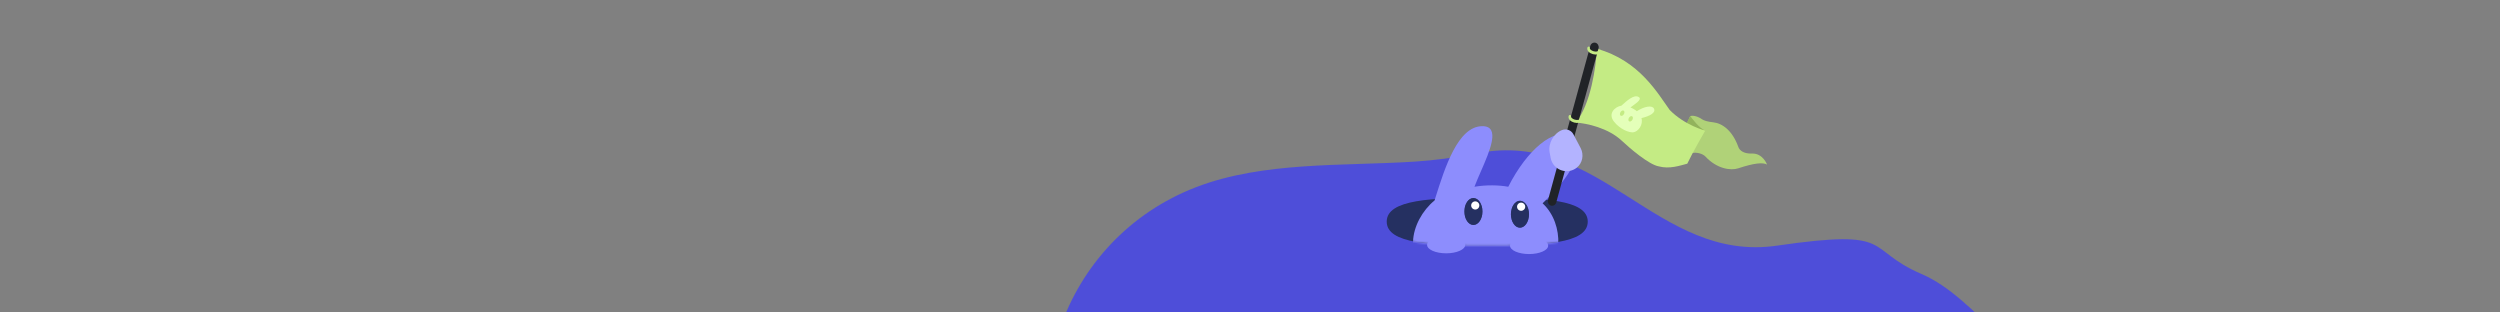 <svg width="1280" height="160" viewBox="0 0 1280 160" fill="none" xmlns="http://www.w3.org/2000/svg">
<rect x="0" y="0" width="1280" height="160" fill="#808080" stroke="none"/>
<g clip-path="url(#clip0_1507_11408)">
<path d="M1073.35 199.317C1099.39 204.929 1133.38 225.494 1157.71 242.589C1172.26 252.811 1183.36 267.032 1191.18 282.999C1220.83 343.508 1195.81 416.595 1135.3 446.242L987.356 518.73C863.989 579.175 714.885 535.352 643.842 417.768L553.387 268.053C515.141 204.75 543.451 122.263 612.51 95.789C646.957 82.583 687.629 85.11 724.445 82.741C733.967 82.128 744.603 80.793 756.341 78.469C819.277 66.007 848.464 134.668 909.806 125.771C971.148 116.874 954.068 127.47 983.705 140.231C1013.34 152.992 1029.15 189.792 1073.35 199.317Z" fill="#4E4ED9"/>
<path d="M761.464 125.72C789.887 125.72 812.928 124.865 812.928 113.47C812.928 102.075 789.887 101.22 761.464 101.22C733.041 101.22 710 102.075 710 113.47C710 124.865 733.041 125.72 761.464 125.72Z" fill="#253061"/>
<mask id="mask0_1507_11408" style="mask-type:luminance" maskUnits="userSpaceOnUse" x="710" y="-10" width="103" height="136">
<path d="M812.784 114.606C812.874 114.109 812.924 113.6 812.924 113.092C812.924 112.583 812.874 112.08 812.784 111.577V-9.172H710.002V114.606H710.142C712.075 125.297 734.312 125.9 761.466 125.9C788.62 125.9 810.856 125.291 812.79 114.606H812.784Z" fill="white"/>
</mask>
<g mask="url(#mask0_1507_11408)">
<path fill-rule="evenodd" clip-rule="evenodd" d="M758.983 64.595C746.454 64.595 739.793 85.769 734.864 101.439C734.741 101.836 734.612 102.233 734.489 102.624C722.005 112.918 716.332 135.171 738.233 143.722C760.134 152.266 782.164 148.293 789.809 142.738C799.443 135.73 801.634 115.142 789.809 104.088C803.495 91.123 813.627 75.666 803.495 69.814C795.722 65.327 781.901 76.487 772.233 95.622C767.55 94.75 761.045 94.577 754.92 95.622C755.798 93.286 756.949 90.637 758.145 87.904C762.917 76.973 768.321 64.6 758.989 64.6L758.983 64.595Z" fill="#8D8DFD"/>
<path fill-rule="evenodd" clip-rule="evenodd" d="M759.028 108.285C759.028 112.102 756.949 115.198 754.389 115.198C751.83 115.198 749.757 112.102 749.757 108.285C749.757 104.468 751.83 101.372 754.389 101.372C756.949 101.372 759.028 104.468 759.028 108.285Z" fill="#253061"/>
<mask id="mask1_1507_11408" style="mask-type:luminance" maskUnits="userSpaceOnUse" x="749" y="101" width="11" height="15">
<path d="M759.03 108.286C759.03 112.103 756.952 115.199 754.392 115.199C751.833 115.199 749.759 112.103 749.759 108.286C749.759 104.469 751.833 101.373 754.392 101.373C756.952 101.373 759.03 104.469 759.03 108.286Z" fill="white"/>
</mask>
<g mask="url(#mask1_1507_11408)">
<path fill-rule="evenodd" clip-rule="evenodd" d="M759.023 108.286C759.023 112.103 756.944 115.199 754.384 115.199C751.825 115.199 749.751 112.103 749.751 108.286C749.751 104.469 751.825 101.373 754.384 101.373C756.944 101.373 759.023 104.469 759.023 108.286Z" fill="#253061"/>
</g>
<path fill-rule="evenodd" clip-rule="evenodd" d="M782.857 109.687C782.857 113.504 780.778 116.6 778.219 116.6C775.659 116.6 773.586 113.504 773.586 109.687C773.586 105.871 775.659 102.775 778.219 102.775C780.778 102.775 782.857 105.871 782.857 109.687Z" fill="#253061"/>
<mask id="mask2_1507_11408" style="mask-type:luminance" maskUnits="userSpaceOnUse" x="773" y="102" width="10" height="15">
<path d="M782.852 109.692C782.852 113.509 780.773 116.605 778.214 116.605C775.654 116.605 773.581 113.509 773.581 109.692C773.581 105.875 775.654 102.779 778.214 102.779C780.773 102.779 782.852 105.875 782.852 109.692Z" fill="white"/>
</mask>
<g mask="url(#mask2_1507_11408)">
<path fill-rule="evenodd" clip-rule="evenodd" d="M782.847 109.692C782.847 113.509 780.768 116.605 778.208 116.605C775.649 116.605 773.575 113.509 773.575 109.692C773.575 105.875 775.649 102.779 778.208 102.779C780.768 102.779 782.847 105.875 782.847 109.692Z" fill="#253061"/>
</g>
<path d="M755.325 107.278C756.479 107.278 757.415 106.342 757.415 105.188C757.415 104.034 756.479 103.098 755.325 103.098C754.17 103.098 753.235 104.034 753.235 105.188C753.235 106.342 754.17 107.278 755.325 107.278Z" fill="white"/>
<path d="M778.818 107.933C779.972 107.933 780.908 106.997 780.908 105.843C780.908 104.689 779.972 103.753 778.818 103.753C777.663 103.753 776.728 104.689 776.728 105.843C776.728 106.997 777.663 107.933 778.818 107.933Z" fill="white"/>
</g>
<path d="M871.387 61.038C868.605 59.117 866.185 59.128 865.42 59.401C865.42 59.401 860.809 69.433 858.839 74.352C857.882 77.234 863.639 78.221 866.636 78.354C868.429 77.853 871.739 78.593 873.178 80.148C878.921 86.359 886.059 87.477 889.928 86.193C898.118 83.475 902.587 83.046 904.737 84.257C904.737 84.257 902.588 78.398 896.977 78.611C893.001 78.761 890.737 77.211 890.035 75.258C886.983 66.766 881.783 63.098 877.159 62.622C874.339 62.332 872.436 61.74 871.387 61.038Z" fill="#B0D278"/>
<path d="M873.087 66.883C870.093 65.731 866.197 60.58 865.417 59.4L857.765 74.471L858.426 77.342L866.438 78.299L871.39 67.038L873.087 66.883Z" fill="#92B35C"/>
<path d="M806.773 62.754C814.416 53.597 817.293 33.712 817.557 24.958C839.567 30.997 849.017 48.278 854.884 56.301C862.64 64.222 873.082 66.88 873.082 66.88C873.082 66.88 866.398 78.424 863.887 83.804C860.148 84.764 854.819 86.695 849.24 85.164C844.342 84.316 834.684 76.136 830.467 72.151C823.403 65.477 812.395 63.124 806.773 62.754Z" fill="#C4EB84"/>
<rect x="814.832" y="21.315" width="4.389" height="86.459" rx="2.195" transform="rotate(15.344 814.832 21.315)" fill="#202327"/>
<path fill-rule="evenodd" clip-rule="evenodd" d="M803.954 58.879C804.296 58.973 804.483 59.377 804.372 59.782C804.371 59.782 804.334 60.006 804.722 60.393C805.072 60.741 805.643 61.076 806.357 61.272C807.071 61.468 807.732 61.471 808.211 61.35C808.742 61.215 808.824 61.004 808.824 61.003C808.935 60.598 809.302 60.346 809.644 60.44C809.985 60.534 810.172 60.938 810.061 61.343C809.817 62.232 809.04 62.652 808.382 62.819C807.671 62.999 806.811 62.973 805.954 62.738C805.097 62.502 804.345 62.086 803.825 61.569C803.344 61.089 802.891 60.332 803.135 59.442C803.246 59.037 803.613 58.785 803.954 58.879Z" fill="#C4EB84"/>
<path fill-rule="evenodd" clip-rule="evenodd" d="M813.562 23.863C813.904 23.957 814.091 24.361 813.98 24.766C813.979 24.767 813.941 24.99 814.33 25.377C814.68 25.726 815.25 26.06 815.964 26.256C816.679 26.452 817.34 26.456 817.819 26.334C818.35 26.2 818.432 25.988 818.432 25.987C818.543 25.583 818.91 25.331 819.252 25.424C819.593 25.518 819.78 25.922 819.669 26.327C819.425 27.216 818.648 27.636 817.99 27.803C817.279 27.983 816.419 27.957 815.562 27.722C814.705 27.487 813.953 27.07 813.433 26.553C812.952 26.073 812.499 25.316 812.743 24.426C812.854 24.022 813.221 23.769 813.562 23.863Z" fill="#C4EB84"/>
<path d="M838.976 49.638C841.173 50.923 836.902 53.312 834.791 55.03C836.06 55.508 837.267 56.258 838.052 56.938C841.981 54.401 845.813 53.823 846.782 55.525C848.044 57.743 844.434 59.536 840.428 60.469C841.436 63.855 838.754 67.49 836.167 67.747C834.116 67.951 829.53 66.271 826.348 62.248C823.167 58.226 826.688 54.661 830.173 54.098C832.845 51.679 836.557 48.222 838.976 49.638ZM835.656 59.536C835.174 59.254 834.442 59.608 834.022 60.327C833.601 61.045 833.651 61.856 834.132 62.138C834.614 62.42 835.346 62.066 835.766 61.348C836.187 60.629 836.137 59.818 835.656 59.536ZM831.319 56.645C830.837 56.364 830.105 56.717 829.685 57.436C829.264 58.154 829.314 58.965 829.795 59.248C830.277 59.53 831.01 59.176 831.43 58.458C831.851 57.739 831.801 56.927 831.319 56.645Z" fill="#E4FFB9"/>
<path fill-rule="evenodd" clip-rule="evenodd" d="M803.66 87.503C799.133 88.347 794.774 85.357 793.936 80.83L793.416 78.053C792.561 73.459 795.417 68.301 799.765 66.591C801.972 65.725 804.482 66.653 805.582 68.754L809.265 75.751C811.087 79.215 810.288 83.585 807.17 85.955C806.169 86.715 804.979 87.263 803.66 87.508V87.503Z" fill="#B3B3FF"/>
<ellipse cx="740.432" cy="125.378" rx="9.769" ry="4.321" fill="#8D8DFD"/>
<ellipse cx="782.889" cy="125.755" rx="9.769" ry="4.321" fill="#8D8DFD"/>
</g>
<defs>
<clipPath id="clip0_1507_11408">
<rect width="1280" height="160" fill="white"/>
</clipPath>
</defs>
</svg>
